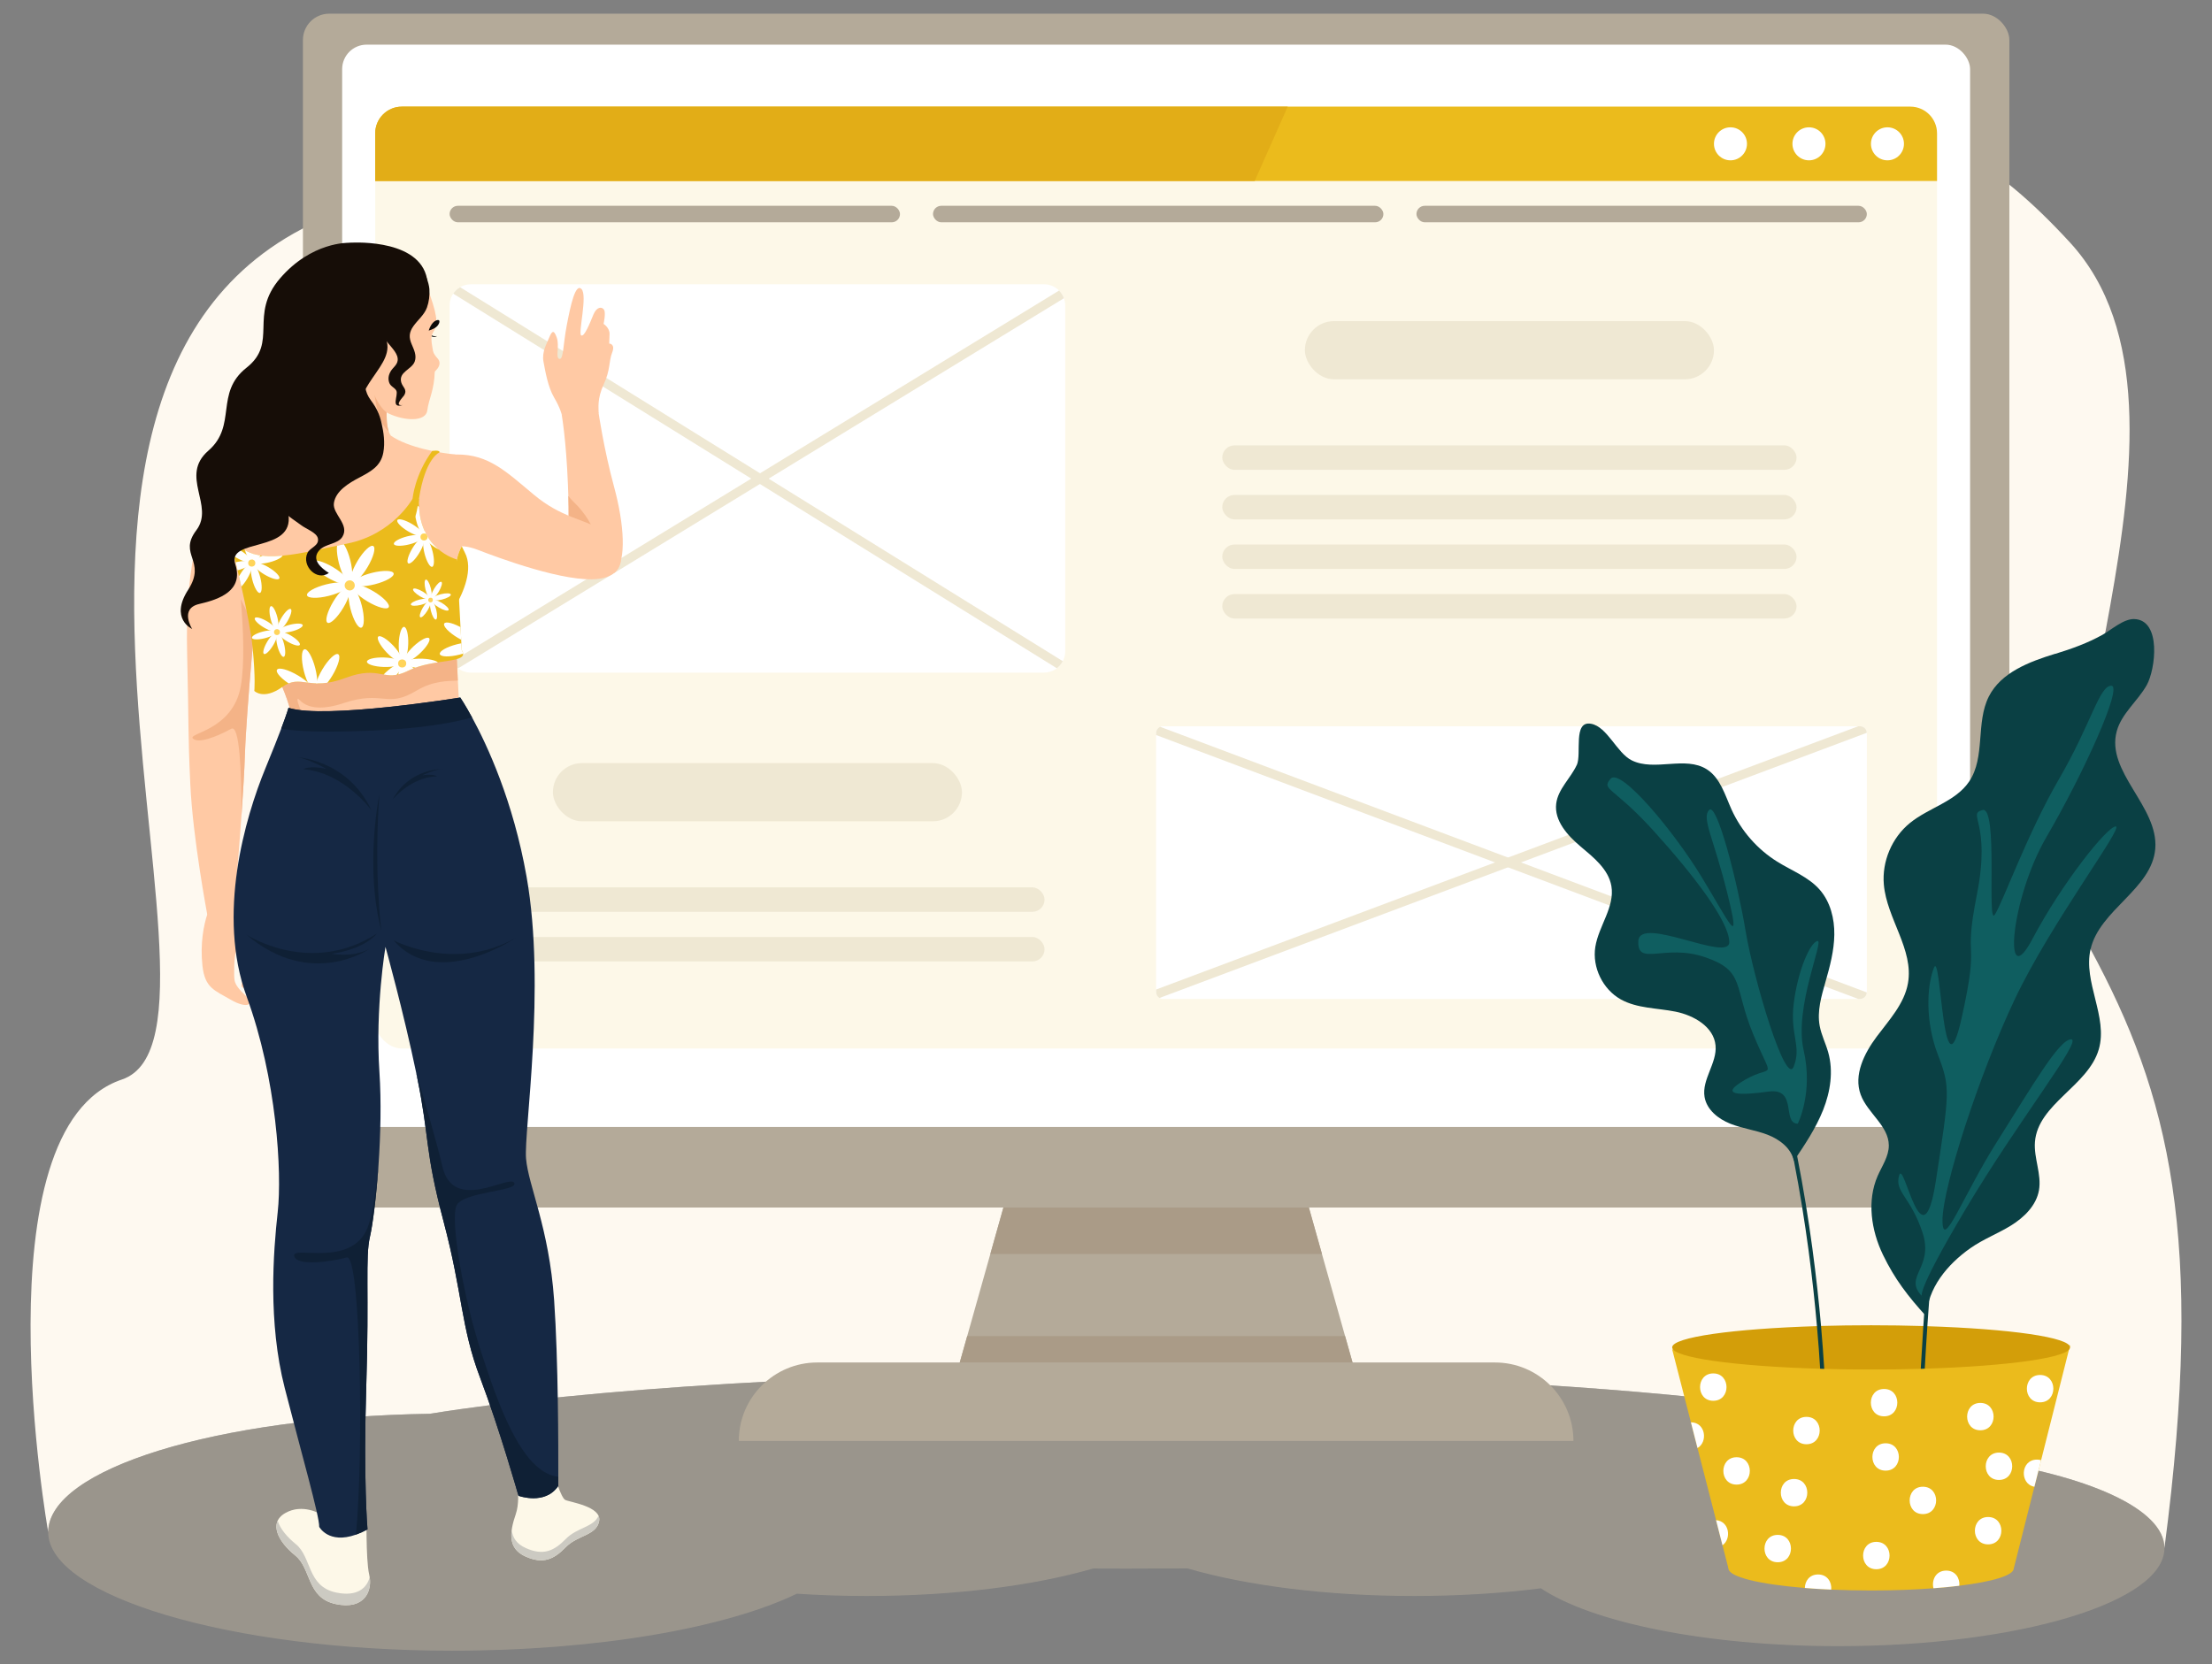 <?xml version="1.0" encoding="UTF-8"?>
<svg id="main" xmlns="http://www.w3.org/2000/svg" xmlns:xlink="http://www.w3.org/1999/xlink" viewBox="0 0 485 365">
  <rect x="0" y="0" width="485" height="365" fill="#808080" stroke="none"/>
  <defs>
    <style>
      .cls-1 {
        fill: #0a4044;
      }

      .cls-1, .cls-2, .cls-3, .cls-4, .cls-5, .cls-6, .cls-7, .cls-8, .cls-9, .cls-10, .cls-11, .cls-12, .cls-13, .cls-14, .cls-15, .cls-16, .cls-17, .cls-18, .cls-19, .cls-20, .cls-21 {
        stroke-width: 0px;
      }

      .cls-2 {
        fill: #0f5e60;
      }

      .cls-3 {
        fill: #aa9b87;
      }

      .cls-4 {
        fill: #152844;
      }

      .cls-5 {
        fill: #160d07;
      }

      .cls-6 {
        fill: none;
      }

      .cls-7 {
        fill: #ebbb1c;
      }

      .cls-8 {
        fill: #e2ad17;
      }

      .cls-9 {
        fill: #d39e09;
      }

      .cls-10, .cls-12 {
        fill: #b4aa99;
      }

      .cls-11 {
        fill: #cccac2;
      }

      .cls-12 {
        opacity: .52;
      }

      .cls-13 {
        fill: #fff;
      }

      .cls-14 {
        fill: #f4b387;
      }

      .cls-15 {
        fill: #0f2035;
      }

      .cls-16 {
        fill: #fdf8e8;
      }

      .cls-17 {
        fill: #0b0a08;
      }

      .cls-22 {
        clip-path: url(#clippath);
      }

      .cls-18 {
        fill: #fef9f0;
      }

      .cls-19 {
        fill: #ffd45a;
      }

      .cls-20 {
        fill: #efe8d3;
      }

      .cls-21 {
        fill: #ffc9a4;
      }
    </style>
    <clipPath id="clippath">
      <path class="cls-6" d="m49.41,118.16l1.77,3.24s3.53,13.67,4.21,20.63.37,9.49.37,9.49c0,0,2.02,2.09,6.14-.87s5.84,1.02,13.78-1.96,8.26,1.18,13.89-1.63,13.65-1.41,11.67-4.47l-1.06-19.9s-8.72-2.14-8.32-13.28l-1.4-.04s-4.33,7.84-14.3,9.83-19.99,5.13-24.21-.08c-3.54-4.37-2.96-3.07-2.79-1.72.04.27.12.53.25.77Z"/>
    </clipPath>
  </defs>
  <g id="main-2" data-name="main">
    <g id="backgeound">
      <path class="cls-18" d="m474.57,339.5c0-8.62-16.89-16.05-41.25-19.48-10.73-10.71-90.02-19.02-186.25-19.02-63.04,0-118.82,3.57-152.81,9.04-46.64.73-83.69,12.07-83.69,25.96,0,0-15.7-88.52,16.15-99.26,31.85-10.74-45.37-175.98,63.74-194.36s292.73,1.96,303.92-3.21,24.81-23.77,59.5,14.03c34.69,37.8-12.74,123.08,4.48,154.94,17.21,31.86,25.21,62.86,16.21,131.36Z"/>
      <path class="cls-12" d="m433.32,320.02c-10.73-10.71-90.02-19.02-186.25-19.02-63.04,0-118.82,3.57-152.81,9.04-46.64.73-83.69,12.08-83.69,25.96s39.62,26,88.5,26c32.05,0,60.12-5.01,75.65-12.5,4.95.33,10.08.5,15.35.5,19.26,0,36.73-2.29,49.58-6.02,2.46.01,4.93.02,7.42.02,4.47,0,8.9-.02,13.29-.05,12.87,3.75,30.39,6.05,49.71,6.05,9.86,0,19.25-.6,27.79-1.68,11.2,7.48,36.17,12.68,65.21,12.68,39.49,0,71.5-9.63,71.5-21.5,0-8.62-16.89-16.05-41.25-19.48Z"/>
    </g>
    <g id="computer">
      <polygon class="cls-10" points="298.34 305.13 208.65 305.13 212.07 293 217.14 275 223.96 250.77 283.03 250.77 289.85 275 294.92 293 298.34 305.13"/>
      <polygon class="cls-3" points="298.34 305.13 208.65 305.13 212.07 293 294.92 293 298.34 305.13"/>
      <polygon class="cls-3" points="289.85 275 217.14 275 223.96 250.77 283.03 250.77 289.85 275"/>
      <rect class="cls-10" x="66.42" y="3" width="374.15" height="261.81" rx="5.77" ry="5.77"/>
      <rect class="cls-13" x="75.02" y="9.79" width="356.94" height="237.35" rx="5.37" ry="5.37"/>
      <path class="cls-10" d="m179.21,298.79h148.57c9.5,0,17.21,7.71,17.21,17.21h-183c0-9.5,7.71-17.21,17.21-17.21Z"/>
      <rect class="cls-16" x="82.27" y="23.38" width="342.44" height="206.55" rx="5.84" ry="5.84"/>
      <path class="cls-7" d="m424.71,29.23v10.46H82.27v-10.46c0-3.23,2.62-5.84,5.84-5.84h330.76c3.23,0,5.84,2.62,5.84,5.84Z"/>
      <circle class="cls-13" cx="413.84" cy="31.54" r="3.62"/>
      <circle class="cls-13" cx="396.63" cy="31.54" r="3.62"/>
      <circle class="cls-13" cx="379.42" cy="31.54" r="3.62"/>
      <path class="cls-8" d="m282.35,23.38l-7.25,16.31H82.27v-10.46c0-3.23,2.62-5.84,5.84-5.84h194.23Z"/>
      <path class="cls-13" d="m233.56,66.99v75.86c0,.77-.19,1.5-.53,2.15l-.21.36c-.29.46-.67.86-1.1,1.19-.12.09-.24.18-.37.26-.71.44-1.55.69-2.44.69h-125.68c-1.04,0-2.01-.34-2.78-.93-.44-.32-.81-.72-1.11-1.18-.07-.11-.14-.23-.2-.35-.26-.47-.44-1-.51-1.55-.04-.21-.05-.42-.05-.64v-75.86c0-.78.19-1.52.53-2.16.08-.15.16-.29.26-.43.29-.43.64-.8,1.05-1.12.15-.11.3-.21.46-.3.69-.41,1.5-.64,2.35-.64h125.68c1.3,0,2.46.53,3.3,1.38.47.47.84,1.04,1.07,1.68.02.05.04.11.06.17.14.45.22.92.22,1.42Z"/>
      <rect class="cls-20" x="286.11" y="70.42" width="89.69" height="12.76" rx="6.38" ry="6.38"/>
      <rect class="cls-20" x="267.99" y="97.67" width="125.92" height="5.36" rx="2.68" ry="2.68"/>
      <rect class="cls-20" x="267.99" y="108.54" width="125.92" height="5.36" rx="2.68" ry="2.68"/>
      <rect class="cls-20" x="267.99" y="119.41" width="125.92" height="5.36" rx="2.68" ry="2.68"/>
      <rect class="cls-20" x="267.99" y="130.28" width="125.92" height="5.36" rx="2.68" ry="2.68"/>
      <rect class="cls-20" x="121.23" y="167.35" width="89.69" height="12.76" rx="6.38" ry="6.38"/>
      <rect class="cls-20" x="103.11" y="194.6" width="125.92" height="5.36" rx="2.68" ry="2.68"/>
      <rect class="cls-20" x="103.11" y="205.48" width="125.92" height="5.36" rx="2.68" ry="2.68"/>
      <rect class="cls-10" x="98.58" y="45.13" width="98.75" height="3.62" rx="1.81" ry="1.81"/>
      <rect class="cls-10" x="204.57" y="45.13" width="98.75" height="3.62" rx="1.81" ry="1.81"/>
      <rect class="cls-10" x="310.57" y="45.13" width="98.75" height="3.62" rx="1.81" ry="1.81"/>
      <path class="cls-13" d="m409.32,160.75v56.84s0,.03-.01.05c-.02.79-.67,1.43-1.47,1.43h-152.87c-.27,0-.53-.08-.75-.21-.44-.25-.73-.73-.73-1.27v-56.84c0-.61.37-1.14.9-1.36.18-.08.38-.12.58-.12h152.87c.8,0,1.45.63,1.47,1.43.01.02.01.03.01.05Z"/>
      <path class="cls-20" d="m233.03,145l-.21.36c-.29.46-.67.86-1.1,1.19l-65.1-40.41-1.9-1.18-65.35-40.56c.29-.43.64-.8,1.05-1.12.15-.11.3-.21.46-.3l65.76,40.81,1.89,1.18,64.5,40.03Z"/>
      <path class="cls-20" d="m233.28,65.4l-64.75,39.57-1.91,1.17-66.17,40.43c-.44-.32-.81-.72-1.11-1.18-.07-.11-.14-.23-.2-.35l65.58-40.08,1.92-1.17,65.57-40.07c.47.47.84,1.04,1.07,1.68Z"/>
      <path class="cls-20" d="m409.31,217.64c-.02.79-.67,1.43-1.47,1.43h-.4l-76.8-28.87-2.84-1.07-74.31-27.94v-.44c0-.61.37-1.14.9-1.36l76.26,28.67,2.84,1.07,75.82,28.51Z"/>
      <path class="cls-20" d="m409.31,160.7l-75.82,28.43-2.85,1.07-76.42,28.66c-.44-.25-.73-.73-.73-1.27v-.59l74.31-27.87,2.85-1.07,76.78-28.79h.41c.8,0,1.45.63,1.47,1.43Z"/>
    </g>
    <g id="plant">
      <polygon class="cls-7" points="453.88 295.03 447.53 320.22 446.06 326.04 441.54 343.94 378.97 343.94 377.67 338.87 376.26 333.37 372.19 317.55 370.75 311.91 366.64 295.92 453.88 295.03"/>
      <path class="cls-9" d="m453.88,295.48c0,2.23-13.48,4.1-31.86,4.67-.29,0-.58.02-.88.03-3.48.1-7.13.15-10.88.15-3.54,0-6.99-.04-10.28-.13-.3,0-.6-.02-.89-.03-18.68-.55-32.45-2.44-32.45-4.69s13.43-4.09,31.75-4.66c.29,0,.59-.02.89-.04,3.51-.1,7.19-.15,10.98-.15s7.81.06,11.46.17c.3,0,.59.02.88.04,18.08.58,31.28,2.44,31.28,4.64Z"/>
      <g id="plant-2" data-name="plant">
        <path class="cls-1" d="m399.97,300.19c-.3,0-.6-.02-.89-.03-.16-2.66-.38-5.81-.7-9.35-.85-9.75-2.37-22.48-5.05-36.28-.94-4.9-2.04-9.93-3.31-15.02-2.74-11.04-6.28-22.3-10.87-32.9v-.02c-1.4-3.24-2.89-6.42-4.49-9.52,0,0,0,0,0,0-1.89-3.67-3.94-7.22-6.13-10.59l.48-.32.26-.17c1.33,2.04,2.61,4.16,3.82,6.32.07.11.14.23.2.34,8.14,14.51,13.84,31.33,17.83,47.6,1.1,4.48,2.06,8.91,2.92,13.25,2.79,14.2,4.36,27.31,5.24,37.28.31,3.58.53,6.74.7,9.41Z"/>
        <path class="cls-1" d="m448.74,168.68c-4.79,7.11-8.78,16.86-12.07,28.12-7,23.91-10.94,54.66-13.16,81.68-.18,2.22-.35,4.42-.51,6.58-.09,1.21-.18,2.41-.26,3.6-.05.72-.1,1.45-.15,2.17-.2,3.05-.4,6.13-.57,9.31-.29,0-.58.02-.88.03.18-3.2.37-6.31.57-9.38.05-.74.1-1.46.15-2.19,0-.14.02-.28.03-.42.18-2.44.36-4.93.56-7.46.57-7.36,1.29-15.03,2.14-22.77,0-.02,0-.03,0-.04.65-5.84,1.39-11.73,2.23-17.57.62-4.25,1.28-8.47,2-12.63.99-5.75,2.1-11.39,3.32-16.82h0c1.35-6,2.85-11.74,4.51-17.1,3.15-10.19,6.9-19.01,11.35-25.61l.72.49Z"/>
        <path class="cls-1" d="m450.62,143.37c-5.67,1.74-11.87,4.08-14.55,9.37-2.91,5.75-.71,13.3-4.31,18.64-2.98,4.43-8.87,5.74-13,9.11-3.95,3.21-6.16,8.44-5.71,13.51.66,7.47,6.59,14.22,5.29,21.61-.79,4.51-4.13,8.07-6.87,11.74s-5.08,8.39-3.5,12.7c1.48,4.05,6.16,6.84,6.17,11.15,0,2.4-1.49,4.5-2.45,6.69-2.38,5.46-1.42,11.92,1.17,17.29s5.52,9.13,9.53,13.54c.21-6.18,4.59-11.46,9.65-15.01,2.77-1.95,6-3.17,8.88-4.95s5.55-4.39,6.14-7.73c.62-3.51-1.16-7.05-.88-10.61.66-8.36,11.67-12.26,14-20.31,2.06-7.14-3.49-14.73-1.8-21.97,2.01-8.66,13.45-13.16,14.18-22.02.76-9.25-10.91-16.85-8.44-25.79,1.07-3.89,4.59-6.57,6.57-10.09,1.93-3.42,3.28-14.3-2.75-14.48-2.32-.07-5.02,2.36-6.9,3.42-3.3,1.85-6.77,3.09-10.38,4.2Z"/>
        <path class="cls-1" d="m345.73,167.74c-1.35,2.94-4.13,5.29-4.52,8.51-.45,3.72,2.46,6.95,5.33,9.37s6.12,4.98,6.77,8.68c.79,4.58-2.78,8.75-3.52,13.34-.72,4.49,1.62,9.31,5.59,11.53,3.6,2,7.95,1.87,11.98,2.68s8.41,3.32,8.79,7.42c.36,3.88-3.05,7.45-2.41,11.29.47,2.8,3,4.82,5.64,5.87s5.51,1.39,8.16,2.41,5.22,2.97,5.78,5.75c2.41-3.57,4.83-7.18,6.42-11.18s2.28-8.5,1.11-12.64c-.55-1.96-1.5-3.8-1.87-5.81-.59-3.22.37-6.49,1.27-9.63.97-3.38,1.89-6.83,1.94-10.35.05-3.52-.86-7.17-3.17-9.83-2.46-2.84-6.16-4.2-9.35-6.19-4.35-2.71-7.87-6.73-10-11.4-1.45-3.2-2.46-6.94-5.41-8.83-4.74-3.04-11.46.52-16.5-1.99-3.26-1.62-5.35-7.39-8.92-8.02-4.02-.71-2,6.62-3.11,9.05Z"/>
        <path class="cls-2" d="m421.5,284.32s-2.17.43,9.49-19.17c11.66-19.6,25.76-37.23,23.12-37.23s-8.65,10.45-16.22,22.41c-7.57,11.96-11.98,24.3-11.98,17.25s7.93-31.72,15.86-48.47,23.98-37.86,22.12-37.87-11.79,12.43-18.28,24.71c-6.49,12.28-4.88-8.74,3.13-22.46,8.01-13.72,16.82-33.11,14.18-33.11s-4.36,8.23-11.44,20.42c-7.07,12.19-12.36,27.17-14.12,29.81s.81-23.91-2.68-22.97,1.93,2.57-1.22,18.5c-3.15,15.93.81,8.47-3.37,27.18-4.18,18.71-4.44-15.29-6.07-11.07s-1.86,11.96.9,19.11c2.76,7.15,2.51,8.21-.45,27.51-2.96,19.29-6.99-4.8-8.06-1.12s2.45,4.56,5.1,12.49c2.64,7.93-4.41,9.69,0,14.1Z"/>
        <path class="cls-2" d="m394.18,246.42s3.44-6.73,1.28-16.14,4.65-24.33,3.01-23.92-4.29,6.58-5.17,13.63c-.88,7.05,1.76,9.28,0,13.89s-8.81-19.18-10.57-29.76-6.28-28.32-7.99-26.5.99,6.09,4.05,18.5.52,6.41-5.7-3.81c-6.22-10.22-17.81-24.02-19.95-21.53s.51,1.61,9.32,11.31,16.66,19.94,16.7,24.51c.04,4.57-19.66-5.94-19.94-.24-.28,5.7,5.74.52,14.62,3.55,8.89,3.03,6.16,6.29,10.61,17,4.45,10.71,4.45,6.3-1.72,9.82s-1.33,3.54,5.06,2.65,2.87,7.04,6.39,7.04Z"/>
      </g>
      <path class="cls-7" d="m441.54,343.94c0,1.55-4.67,2.92-11.94,3.81-1.74.22-3.64.4-5.67.55-4.13.32-8.77.49-13.67.49-3.04,0-5.97-.07-8.75-.19-2.02-.09-3.95-.21-5.78-.36-9.96-.81-16.76-2.43-16.76-4.3,0-2.67,14.01-4.84,31.29-4.84s31.28,2.17,31.28,4.84Z"/>
      <path class="cls-13" d="m375.65,301.19c-3.86,0-3.87,6,0,6s3.87-6,0-6Z"/>
      <path class="cls-13" d="m413.44,316.51c-3.86,0-3.87,6,0,6s3.87-6,0-6Z"/>
      <path class="cls-13" d="m434.21,307.66c-3.86,0-3.87,6,0,6s3.87-6,0-6Z"/>
      <path class="cls-13" d="m393.36,324.34c-3.86,0-3.87,6,0,6s3.87-6,0-6Z"/>
      <path class="cls-13" d="m396.08,310.72c-3.86,0-3.87,6,0,6s3.87-6,0-6Z"/>
      <path class="cls-13" d="m435.91,332.68c-3.86,0-3.87,6,0,6s3.87-6,0-6Z"/>
      <path class="cls-13" d="m411.4,338.13c-3.86,0-3.87,6,0,6s3.87-6,0-6Z"/>
      <path class="cls-13" d="m421.61,326.04c-3.86,0-3.87,6,0,6s3.87-6,0-6Z"/>
      <path class="cls-13" d="m389.78,336.6c-3.86,0-3.87,6,0,6s3.87-6,0-6Z"/>
      <path class="cls-13" d="m380.76,319.57c-3.86,0-3.87,6,0,6s3.87-6,0-6Z"/>
      <path class="cls-13" d="m413.1,304.6c-3.86,0-3.87,6,0,6s3.87-6,0-6Z"/>
      <path class="cls-13" d="m438.29,318.55c-3.86,0-3.87,6,0,6s3.87-6,0-6Z"/>
      <path class="cls-13" d="m447.31,301.53c-3.86,0-3.87,6,0,6s3.87-6,0-6Z"/>
      <path class="cls-13" d="m447.53,320.22l-1.47,5.82c-3.28-.56-3.09-5.95.57-5.95.33,0,.63.04.9.13Z"/>
      <path class="cls-13" d="m429.6,347.75c-1.74.22-3.64.4-5.67.55-.45-1.72.48-3.87,2.79-3.87,2.07,0,3.03,1.72,2.88,3.32Z"/>
      <path class="cls-13" d="m401.51,348.6c-2.02-.09-3.95-.21-5.78-.36.02-1.49.99-2.96,2.9-2.96,2.07,0,3.03,1.72,2.88,3.32Z"/>
      <path class="cls-13" d="m377.67,338.87l-1.41-5.5c2.95.22,3.42,4.11,1.41,5.5Z"/>
      <path class="cls-13" d="m372.19,317.55l-1.44-5.64c3.27.03,3.74,4.35,1.44,5.64Z"/>
    </g>
    <g id="woman">
      <g id="body">
        <path class="cls-21" d="m85.67,95.51s-7.71,3.21-13.92,2.79c-6-.41-9.66.11-9.91.14.24-.06,3.89-.93,5.71-3.86,1.88-3.04,1.44-7,.35-11.06-1.09-4.06,5.11-10.32,10.2-10.85,3.89-.4,5.88,8.17,6.6,12.22.22,1.25.32,2.06.32,2.06,0,0-.7,5.03.21,7.66.12.34.26.64.44.89Z"/>
        <path class="cls-14" d="m85.23,94.62c-3.23-2.75-3.33-10.99-3.33-10.99l2.8,1.26c.22,1.25.32,2.06.32,2.06,0,0-.7,5.03.21,7.66Z"/>
        <path class="cls-21" d="m57.2,106.14l-.79,24.75s-2.4,24.73-2.71,34.63c-.11,3.41-.4,8.26-.75,13.23-.66,9.46-1.52,19.32-1.69,20.39-.27,1.63-5.82,1.4-5.82,1.4,0,0-3.16-16.7-3.71-28.48-.55-11.78-.3-12.23-.7-28.84-.39-16.61,1.88-30.15,7.8-35.03s8.37-2.04,8.37-2.04Z"/>
        <path class="cls-14" d="m56.71,121.47l-.3,9.42s-2.4,24.73-2.71,34.63c-.11,3.41-.4,8.26-.75,13.23,0-9.86-.44-19.92-2.25-18.93-3.46,1.89-7.31,3.3-8.42,2.12s8.82-1.79,10.52-11.49c1.7-9.7-1.16-29.25-1.16-29.25l5.06.29Z"/>
        <path class="cls-21" d="m134.97,125.37c-1.46,1.56-5.1-2.29-7.69-5.49-1.63-2.01-2.84-3.77-2.84-3.77,0,0,.38-.18.17-7.35-.02-.77-.05-1.62-.09-2.56-.38-9.7-1.36-15.26-1.36-15.26l3.27-3.6s3.49,1.28,4.81,3.16c0,0,1.13,7.88,3.4,16.25,2.27,8.37,2.69,16.08.32,18.62Z"/>
        <path class="cls-14" d="m131.07,120.73l-3.78-.85c-1.63-2.01-2.84-3.77-2.84-3.77,0,0,.38-.18.17-7.35.33.45.7.86,1.1,1.25,5.66,5.4,5.35,10.72,5.35,10.72Z"/>
        <path class="cls-17" d="m94.26,73.17s.4.73,1.56.53c0,0-.63.5-1.57-.13s.01-.4.01-.4Z"/>
        <path class="cls-21" d="m87.54,58.45s4.82.84,6.72,6.21,1.63,6.74.66,8.32.53,4.17.41,8.43-1.33,6.07-1.64,8.59-4.92,2.38-8.55.65-8.25-16.17-3.87-23.41,6.27-8.79,6.27-8.79Z"/>
        <path class="cls-21" d="m45.55,197.08s.65,1.17-.11,3.46-1.59,6.41-1.05,11.27,2.62,5.35,6.23,7.44,5.26.99,3.47-.68-2.45-2.61-2.65-3.54-.11-5.55.29-6.22,1.66,3.06,1.6,4.9-1.01,2.9.37,2.97,1.56-7.97,1.57-10.86c.02-2.89-2.21-5.27-3.51-7.84s-6.2-.89-6.2-.89Z"/>
        <path class="cls-21" d="m101.76,118.9c-2.67,4.12-1.61,7.28-1.81,13.5-.06,1.83-.02,4.47.06,7.28.09,3.29.25,6.82.38,9.56.14,2.85.25,4.86.25,4.86,0,0-24.76,5.09-33.64,4.17-1.82-.19-2.98-.63-3.11-1.42-.45-2.71-2.06-6.57-4.09-10.95-1.44-3.1-3.09-6.45-4.7-9.85-3.89-8.19-10.92-19.02-7.03-25.36,3.89-6.33,13.76-12.24,13.76-12.24,0,0,20.01-5.59,23.84-2.93,3.84,2.66,10.72,3.8,14.05,4.14s4.71,15.14,2.04,19.25Z"/>
        <path class="cls-21" d="m93.96,74.1s.37,2.78,1.93,4.44-1.15,3.4-1.15,3.4l-1.76-3.96.97-3.88Z"/>
        <path class="cls-21" d="m123.17,90.94s-.3-1.42-1.67-3.75-1.95-5.81-2.34-7.9.72-3.94,1.27-5.29,1-1.84,1.65.05-.36,4.39.56,4.65.79-2.97,1.62-7.33,1.91-9.39,3.25-7.97-.77,9.66-.09,10.14,1.93-2.71,2.68-4.53,1.9-1.78,2.34-1.08-.1,3.1-.1,3.1c0,0,1.36.86,1.31,2.24l-.07,2.07s1.4.04.64,1.98-.36,3.79-1.85,6.97-1.09,5.27-1.12,6.19-8.08.43-8.08.43Z"/>
        <path class="cls-21" d="m92.27,100.55s.97-.87,7.96-.88,10.79,3.8,16.85,8.84,10.67,5.18,15.2,7.86,6.15,9.65-1.03,10.57-21.99-4.62-26.54-6.38-6.46.03-6.46.03l-5.98-20.04Z"/>
        <path class="cls-17" d="m94.01,72.49s.9-.22,1.62-.76,1.17-1.88.03-1.47-1.66,2.23-1.66,2.23Z"/>
        <path class="cls-14" d="m100.39,149.24c-2.24.13-5.37,0-9.12,2.25-6.58,3.94-7.14-.23-16,2.72s-9.85-1.93-10.04-.81c-.09.55.82,2.75,1.76,4.86-1.82-.19-2.98-.63-3.11-1.42-.45-2.71-2.06-6.57-4.09-10.95l40.21-6.21c.09,3.29.25,6.82.38,9.56Z"/>
      </g>
      <g id="top">
        <path class="cls-7" d="m99.94,132.81c0-.14,0-.28.01-.41.18-5.77-.71-8.9,1.29-12.61,0,0,0,0,0,0,0,0,0,0,0,0,.19.41.41.86.68,1.38,1.91,3.64-.33,8.72-1.98,11.64Z"/>
        <path class="cls-7" d="m49.41,118.16l1.77,3.24s3.53,13.67,4.21,20.63.37,9.49.37,9.49c0,0,2.02,2.09,6.14-.87s5.84,1.02,13.78-1.96,8.26,1.18,13.89-1.63,13.65-1.41,11.67-4.47l-1.06-19.9s-8.72-2.14-8.32-13.28l-1.4-.04s-4.33,7.84-14.3,9.83-19.99,5.13-24.21-.08c-3.54-4.37-2.96-3.07-2.79-1.72.04.27.12.53.25.77Z"/>
        <g class="cls-22">
          <g>
            <ellipse class="cls-13" cx="88.47" cy="141.19" rx="3.72" ry="1.04" transform="translate(-55.46 225.13) rotate(-88.18)"/>
            <ellipse class="cls-13" cx="88.2" cy="149.52" rx="3.72" ry="1.04" transform="translate(-64.04 232.93) rotate(-88.18)"/>
            <ellipse class="cls-13" cx="92.5" cy="145.49" rx="1.04" ry="3.72" transform="translate(-55.85 233.32) rotate(-88.18)"/>
            <ellipse class="cls-13" cx="84.17" cy="145.22" rx="1.04" ry="3.72" transform="translate(-63.65 224.74) rotate(-88.18)"/>
            <ellipse class="cls-13" cx="91.37" cy="142.51" rx="3.72" ry="1.04" transform="translate(-72.77 101.11) rotate(-43.18)"/>
            <ellipse class="cls-13" cx="85.3" cy="148.21" rx="3.72" ry="1.04" transform="translate(-78.32 98.5) rotate(-43.18)"/>
            <ellipse class="cls-13" cx="91.18" cy="148.39" rx="1.04" ry="3.72" transform="translate(-76.85 102.58) rotate(-43.18)"/>
            <ellipse class="cls-13" cx="85.48" cy="142.32" rx="1.04" ry="3.72" transform="translate(-74.24 97.03) rotate(-43.18)"/>
            <circle class="cls-19" cx="88.18" cy="145.5" r=".89"/>
          </g>
          <g>
            <ellipse class="cls-13" cx="60.07" cy="135.55" rx=".76" ry="2.71" transform="translate(-31.35 18.83) rotate(-14.17)"/>
            <ellipse class="cls-13" cx="61.55" cy="141.42" rx=".76" ry="2.71" transform="translate(-32.75 19.37) rotate(-14.17)"/>
            <ellipse class="cls-13" cx="63.75" cy="137.74" rx="2.71" ry=".76" transform="translate(-31.78 19.8) rotate(-14.17)"/>
            <ellipse class="cls-13" cx="57.87" cy="139.23" rx="2.71" ry=".76" transform="translate(-32.32 18.4) rotate(-14.17)"/>
            <ellipse class="cls-13" cx="62.36" cy="135.88" rx="2.71" ry=".76" transform="translate(-86.28 119.79) rotate(-59.17)"/>
            <ellipse class="cls-13" cx="59.26" cy="141.09" rx="2.71" ry=".76" transform="translate(-92.26 119.66) rotate(-59.17)"/>
            <ellipse class="cls-13" cx="63.41" cy="140.04" rx=".76" ry="2.71" transform="translate(-89.34 122.72) rotate(-59.17)"/>
            <ellipse class="cls-13" cx="58.21" cy="136.93" rx=".76" ry="2.71" transform="translate(-89.21 116.74) rotate(-59.17)"/>
            <circle class="cls-19" cx="60.73" cy="138.62" r=".65"/>
          </g>
          <g>
            <ellipse class="cls-13" cx="67.88" cy="146.88" rx="1.29" ry="4.62" transform="translate(-33.89 21.08) rotate(-14.17)"/>
            <ellipse class="cls-13" cx="70.41" cy="156.91" rx="1.29" ry="4.62" transform="translate(-36.27 22.01) rotate(-14.17)"/>
            <ellipse class="cls-13" cx="74.16" cy="150.63" rx="4.62" ry="1.29" transform="translate(-34.62 22.74) rotate(-14.17)"/>
            <ellipse class="cls-13" cx="64.13" cy="153.16" rx="4.62" ry="1.29" transform="translate(-35.54 20.36) rotate(-14.17)"/>
            <ellipse class="cls-13" cx="71.8" cy="147.45" rx="4.62" ry="1.29" transform="translate(-91.62 133.53) rotate(-59.17)"/>
            <ellipse class="cls-13" cx="66.5" cy="156.33" rx="4.62" ry="1.29" transform="translate(-101.83 133.31) rotate(-59.17)"/>
            <ellipse class="cls-13" cx="73.59" cy="154.54" rx="1.29" ry="4.62" transform="translate(-96.83 138.53) rotate(-59.17)"/>
            <ellipse class="cls-13" cx="64.7" cy="149.24" rx="1.29" ry="4.62" transform="translate(-96.61 128.32) rotate(-59.17)"/>
            <circle class="cls-19" cx="69.01" cy="152.12" r="1.11"/>
          </g>
          <g>
            <ellipse class="cls-13" cx="75.55" cy="123.14" rx="1.29" ry="4.62" transform="translate(-27.85 22.24) rotate(-14.17)"/>
            <ellipse class="cls-13" cx="78.08" cy="133.17" rx="1.29" ry="4.62" transform="translate(-30.22 23.16) rotate(-14.17)"/>
            <ellipse class="cls-13" cx="81.83" cy="126.89" rx="4.62" ry="1.29" transform="translate(-28.57 23.89) rotate(-14.17)"/>
            <ellipse class="cls-13" cx="71.8" cy="129.42" rx="4.62" ry="1.29" transform="translate(-29.5 21.51) rotate(-14.17)"/>
            <ellipse class="cls-13" cx="79.47" cy="123.72" rx="4.62" ry="1.29" transform="translate(-67.49 128.55) rotate(-59.17)"/>
            <ellipse class="cls-13" cx="74.17" cy="132.6" rx="4.62" ry="1.29" transform="translate(-77.7 128.33) rotate(-59.17)"/>
            <ellipse class="cls-13" cx="81.26" cy="130.81" rx="1.29" ry="4.62" transform="translate(-72.71 133.54) rotate(-59.17)"/>
            <ellipse class="cls-13" cx="72.38" cy="125.51" rx="1.29" ry="4.62" transform="translate(-72.49 123.33) rotate(-59.17)"/>
            <circle class="cls-19" cx="76.68" cy="128.38" r="1.11"/>
          </g>
          <g>
            <ellipse class="cls-13" cx="54.4" cy="119.78" rx=".91" ry="3.26" transform="translate(-27.67 16.96) rotate(-14.17)"/>
            <ellipse class="cls-13" cx="56.19" cy="126.87" rx=".91" ry="3.26" transform="translate(-29.35 17.61) rotate(-14.17)"/>
            <ellipse class="cls-13" cx="58.84" cy="122.43" rx="3.26" ry=".91" transform="translate(-28.18 18.13) rotate(-14.17)"/>
            <ellipse class="cls-13" cx="51.75" cy="124.22" rx="3.26" ry=".91" transform="translate(-28.83 16.45) rotate(-14.17)"/>
            <ellipse class="cls-13" cx="57.17" cy="120.19" rx="3.26" ry=".91" transform="translate(-75.33 107.68) rotate(-59.17)"/>
            <ellipse class="cls-13" cx="53.42" cy="126.46" rx="3.26" ry=".91" transform="translate(-82.55 107.52) rotate(-59.17)"/>
            <ellipse class="cls-13" cx="58.43" cy="125.2" rx=".91" ry="3.26" transform="translate(-79.02 111.21) rotate(-59.17)"/>
            <ellipse class="cls-13" cx="52.16" cy="121.45" rx=".91" ry="3.26" transform="translate(-78.86 103.99) rotate(-59.17)"/>
            <circle class="cls-19" cx="55.2" cy="123.48" r=".78"/>
          </g>
          <g>
            <ellipse class="cls-13" cx="92.17" cy="114.06" rx=".91" ry="3.26" transform="translate(-25.12 26.03) rotate(-14.17)"/>
            <ellipse class="cls-13" cx="93.96" cy="121.15" rx=".91" ry="3.26" transform="translate(-26.8 26.68) rotate(-14.17)"/>
            <ellipse class="cls-13" cx="96.61" cy="116.71" rx="3.26" ry=".91" transform="translate(-25.63 27.2) rotate(-14.17)"/>
            <ellipse class="cls-13" cx="89.52" cy="118.5" rx="3.26" ry=".91" transform="translate(-26.28 25.52) rotate(-14.17)"/>
            <ellipse class="cls-13" cx="94.94" cy="114.47" rx="3.26" ry=".91" transform="translate(-52.01 137.32) rotate(-59.17)"/>
            <ellipse class="cls-13" cx="91.19" cy="120.74" rx="3.26" ry=".91" transform="translate(-59.23 137.17) rotate(-59.17)"/>
            <ellipse class="cls-13" cx="96.2" cy="119.48" rx=".91" ry="3.26" transform="translate(-55.7 140.85) rotate(-59.17)"/>
            <ellipse class="cls-13" cx="89.93" cy="115.73" rx=".91" ry="3.26" transform="translate(-55.54 133.64) rotate(-59.17)"/>
            <circle class="cls-19" cx="92.97" cy="117.76" r=".78"/>
          </g>
          <g>
            <ellipse class="cls-13" cx="93.88" cy="129.17" rx=".6" ry="2.13" transform="translate(-28.76 26.91) rotate(-14.17)"/>
            <ellipse class="cls-13" cx="95.05" cy="133.8" rx=".6" ry="2.13" transform="translate(-29.86 27.34) rotate(-14.17)"/>
            <ellipse class="cls-13" cx="96.78" cy="130.9" rx="2.13" ry=".6" transform="translate(-29.1 27.67) rotate(-14.17)"/>
            <ellipse class="cls-13" cx="92.15" cy="132.07" rx="2.13" ry=".6" transform="translate(-29.53 26.57) rotate(-14.17)"/>
            <ellipse class="cls-13" cx="95.69" cy="129.43" rx="2.13" ry=".6" transform="translate(-64.49 145.27) rotate(-59.17)"/>
            <ellipse class="cls-13" cx="93.24" cy="133.54" rx="2.13" ry=".6" transform="translate(-69.21 145.16) rotate(-59.17)"/>
            <ellipse class="cls-13" cx="96.52" cy="132.71" rx=".6" ry="2.13" transform="translate(-66.9 147.57) rotate(-59.17)"/>
            <ellipse class="cls-13" cx="92.41" cy="130.26" rx=".6" ry="2.13" transform="translate(-66.8 142.86) rotate(-59.17)"/>
            <circle class="cls-19" cx="94.4" cy="131.59" r=".51"/>
          </g>
          <g>
            <ellipse class="cls-13" cx="103.85" cy="136.75" rx="1.17" ry="4.17" transform="translate(-30.31 29.58) rotate(-14.17)"/>
            <ellipse class="cls-13" cx="106.13" cy="145.8" rx="1.17" ry="4.17" transform="translate(-32.46 30.42) rotate(-14.17)"/>
            <ellipse class="cls-13" cx="109.52" cy="140.13" rx="4.17" ry="1.17" transform="translate(-30.97 31.07) rotate(-14.17)"/>
            <ellipse class="cls-13" cx="100.47" cy="142.42" rx="4.17" ry="1.17" transform="translate(-31.8 28.93) rotate(-14.17)"/>
            <ellipse class="cls-13" cx="107.38" cy="137.27" rx="4.17" ry="1.17" transform="translate(-65.52 159.13) rotate(-59.17)"/>
            <ellipse class="cls-13" cx="102.6" cy="145.28" rx="4.17" ry="1.17" transform="translate(-74.73 158.93) rotate(-59.17)"/>
            <ellipse class="cls-13" cx="109" cy="143.66" rx="1.17" ry="4.17" transform="translate(-70.23 163.63) rotate(-59.17)"/>
            <ellipse class="cls-13" cx="100.99" cy="138.88" rx="1.17" ry="4.17" transform="translate(-70.03 154.42) rotate(-59.17)"/>
            <circle class="cls-19" cx="104.87" cy="141.48" r="1"/>
          </g>
        </g>
        <path class="cls-7" d="m96.39,99.19s-3.14,1.12-4.53,10.21-1.4-.04-1.4-.04c0,0,.44-5.21,4.31-10.47,0,0,1.64-.28,1.62.31Z"/>
      </g>
      <g id="legs">
        <path class="cls-16" d="m70.31,332.06s-3.94-2.43-7.76-.25-1.43,6.41,2.17,9.29,2.47,9.3,8.88,10.66,8.16-2.97,7.35-6.45-.49-13.62-.7-14.32-9.95,1.07-9.95,1.07Z"/>
        <path class="cls-11" d="m73.61,351.77c-6.41-1.36-5.29-7.78-8.88-10.66-2.81-2.25-4.89-5.33-3.84-7.6.53,1.74,2.07,3.58,3.92,5.07,3.6,2.88,2.47,9.3,8.88,10.66,4.58.97,6.78-.96,7.37-3.41.53,3.38-1.35,7.24-7.45,5.95Z"/>
        <path class="cls-16" d="m112.63,320.96s1.87,6.98.46,11.08-1.75,7.55,2.12,9.29,6.2.66,8.83-2.03,6.77-2.55,7.33-5.76-6.56-4.13-7.46-4.62-2.37-5.38-2.37-5.38l-8.91-2.59Z"/>
        <path class="cls-11" d="m131.37,333.54c-.56,3.21-4.71,3.08-7.33,5.76s-4.96,3.76-8.83,2.03c-2.72-1.22-3.36-3.29-3-5.85.16,1.7,1.03,3.09,3.06,4,3.86,1.74,6.2.66,8.83-2.03,2.41-2.47,6.12-2.55,7.13-5.06.16.34.21.72.14,1.14Z"/>
        <path class="cls-4" d="m122.39,325.88c-2.9,4.29-8.71,2.14-8.71,2.14,0,0-4.15-14.66-8.4-25.86s-3.8-18.34-8.02-34.28c-4.22-15.95-3-17.95-5.8-31.64-.07-.33-.14-.66-.21-1-2.79-13.41-6.73-27.59-6.73-27.59,0,0-2.27,13.3-1.33,27.4.44,6.58.25,13.9-.19,20.3,0,0,0,.02,0,.03-.5,7.28-1.31,13.37-1.88,15.81-1.07,4.58-.15,11.99-.81,32.72-.66,20.73.27,31.48.27,31.48-.92.5-1.76.88-2.55,1.16-6,2.13-8.04-1.72-8.04-1.72.07-2.3-3.87-16.03-7.56-30.45s-2.51-29.82-1.54-38.56c.97-8.73-.22-29.29-6.8-47.25-6.58-17.96-.37-39.21,4.13-50.14,1.59-3.86,2.69-6.65,3.44-8.63,1.37-3.63,1.6-4.58,1.6-4.58,7.99,2.56,37.66-2.26,37.66-2.26,0,0,1.04,1.52,2.59,4.37,3.33,6.11,9.02,18.35,11.95,34.94,4.3,24.35-.62,55.78-.12,61.79s5.05,15.15,6.16,31.09c.92,13.22.93,32.51.91,38.72,0,1.28-.01,2.01-.01,2.01Z"/>
        <path class="cls-15" d="m54.06,204.99s14,9.18,28.6-.27c0,0-2.56,3.41-9.9,4.43,0,0,4.43.93,8.18-1.03,0,0-12.73,8.88-26.88-3.13Z"/>
        <path class="cls-15" d="m86.3,206.21s13.38,7.11,26.76-.53c0,0-17.2,11.67-26.76.53Z"/>
        <path class="cls-15" d="m83.17,174.29s-3.27,15.81.44,29.76c0,0-1.67-12.74-.44-29.76Z"/>
        <path class="cls-15" d="m103.5,157.33c-3.99,1.13-10.7,2.39-21.5,2.87-11.9.53-17.62.09-20.35-.39,1.37-3.63,1.6-4.58,1.6-4.58,7.99,2.56,37.66-2.26,37.66-2.26,0,0,1.04,1.52,2.59,4.37Z"/>
        <path class="cls-15" d="m64.5,165.99s11.54.23,16.94,11.7c0,0-5.96-8.26-14.93-9.01,0,0,1.18-.88,5.07-.07,0,0-4.8-2.65-7.09-2.63Z"/>
        <path class="cls-15" d="m97.18,168.65s-7.25-.31-11.09,6.66c0,0,4.07-4.94,9.72-5.05,0,0-.71-.6-3.18-.25,0,0,3.12-1.47,4.55-1.37Z"/>
        <path class="cls-15" d="m78.04,336.55c1.7-17.15,1.08-61.65-2.02-60.79-3.72,1.03-11.13,1.95-11.52-.37s12.6,2.71,16.11-6.21c1.05-2.66,1.82-7.83,2.39-13.8-.5,7.28-1.31,13.37-1.88,15.81-1.07,4.58-.15,11.99-.81,32.72-.66,20.73.27,31.48.27,31.48-.92.5-1.76.88-2.55,1.16Z"/>
        <path class="cls-15" d="m122.39,325.88c-2.9,4.29-8.71,2.14-8.71,2.14,0,0-4.15-14.66-8.4-25.86s-3.8-18.34-8.02-34.28c-4.22-15.95-3-17.95-5.8-31.64-.07-.33-.14-.66-.21-1,2.16,7.2,4.58,15.55,5.75,20.58,2.39,10.29,14.65,1.69,15.74,3.57s-11.2,1.89-12.64,4.98,1.5,20.27,5.48,32.38c3.52,10.72,8.71,26.2,16.82,27.11,0,1.28-.01,2.01-.01,2.01Z"/>
      </g>
      <g id="hair">
        <path class="cls-5" d="m76.41,53.25s-8.1-.26-15.03,7.82c-6.92,8.08-.28,14.01-7.33,19.57-7.05,5.57-1.97,12.64-8.37,18.2-6.4,5.56,1.46,12.04-2.63,17.44s2.33,6.68-1.79,13.05.87,8.6.87,8.6c0,0-2.86-4.47,1.56-5.48s9.78-2.92,7.89-8.74,12.99-2.35,11.65-10.93c-1.34-8.57,18.57-7.2,15.61-17.81-2.95-10.61,8.72-14.62,5.58-21.18s11.47-5.19,9.01-13.45c-2.45-8.25-17.02-7.1-17.02-7.1Z"/>
        <path class="cls-5" d="m91.59,58.88c1.63.15,2.47,3.33,2.56,4.51.1,1.35-.1,2.85-.54,4.06-.6,1.63-1.97,2.67-2.96,4.06s-1.02,2.51-.38,4c.49,1.16,1.15,2.45.65,3.8-.64,1.72-3.56,2.24-2.95,4.52.3,1.11,1.44,1.57.62,2.9-.23.37-2.29,2.36-.3,2.1-2.76.82-.88-2.14-1.39-3.16-.33-.66-1.23-.89-1.54-1.7-.33-.87-.18-1.74.31-2.56s1.39-1.34,1.52-2.36c.18-1.4-1.28-2.77-2.09-3.8-1.74-2.21-3.85-4.18-3.18-7.35.63-2.97,5.07-7.16,8.08-6.95"/>
        <path class="cls-5" d="m86,71.83c-.79,1.49-2.9,2.78-3.97,4.2-1.41,1.87-1.92,3.24-1.99,5.65-.08,2.57-.19,4.13,1.31,6.16,1.22,1.65,1.86,3,2.3,4.91.47,2.04.8,4.31.39,6.52-.56,3.03-2.84,4.18-5.31,5.49-2.17,1.15-5.12,2.86-5.52,5.56-.36,2.42,3.53,4.71,1.85,7.42-1.01,1.62-3.74,1.47-5.05,2.94-1.84,2.05.45,3.94,2.1,4.97-2.68,1.91-6.04-1.61-4.69-4.4.57-1.19,2.61-1.55,2.28-3.18-.25-1.27-2.58-2.07-3.64-2.88-1.65-1.26-3.81-2.4-4.73-4.27-.84-1.72-1.1-3.47-1.13-5.35-.05-2.68.03-5.36,1.6-7.66,2.82-4.12,5.69-4.87,10.65-5.49"/>
      </g>
    </g>
  </g>
</svg>
